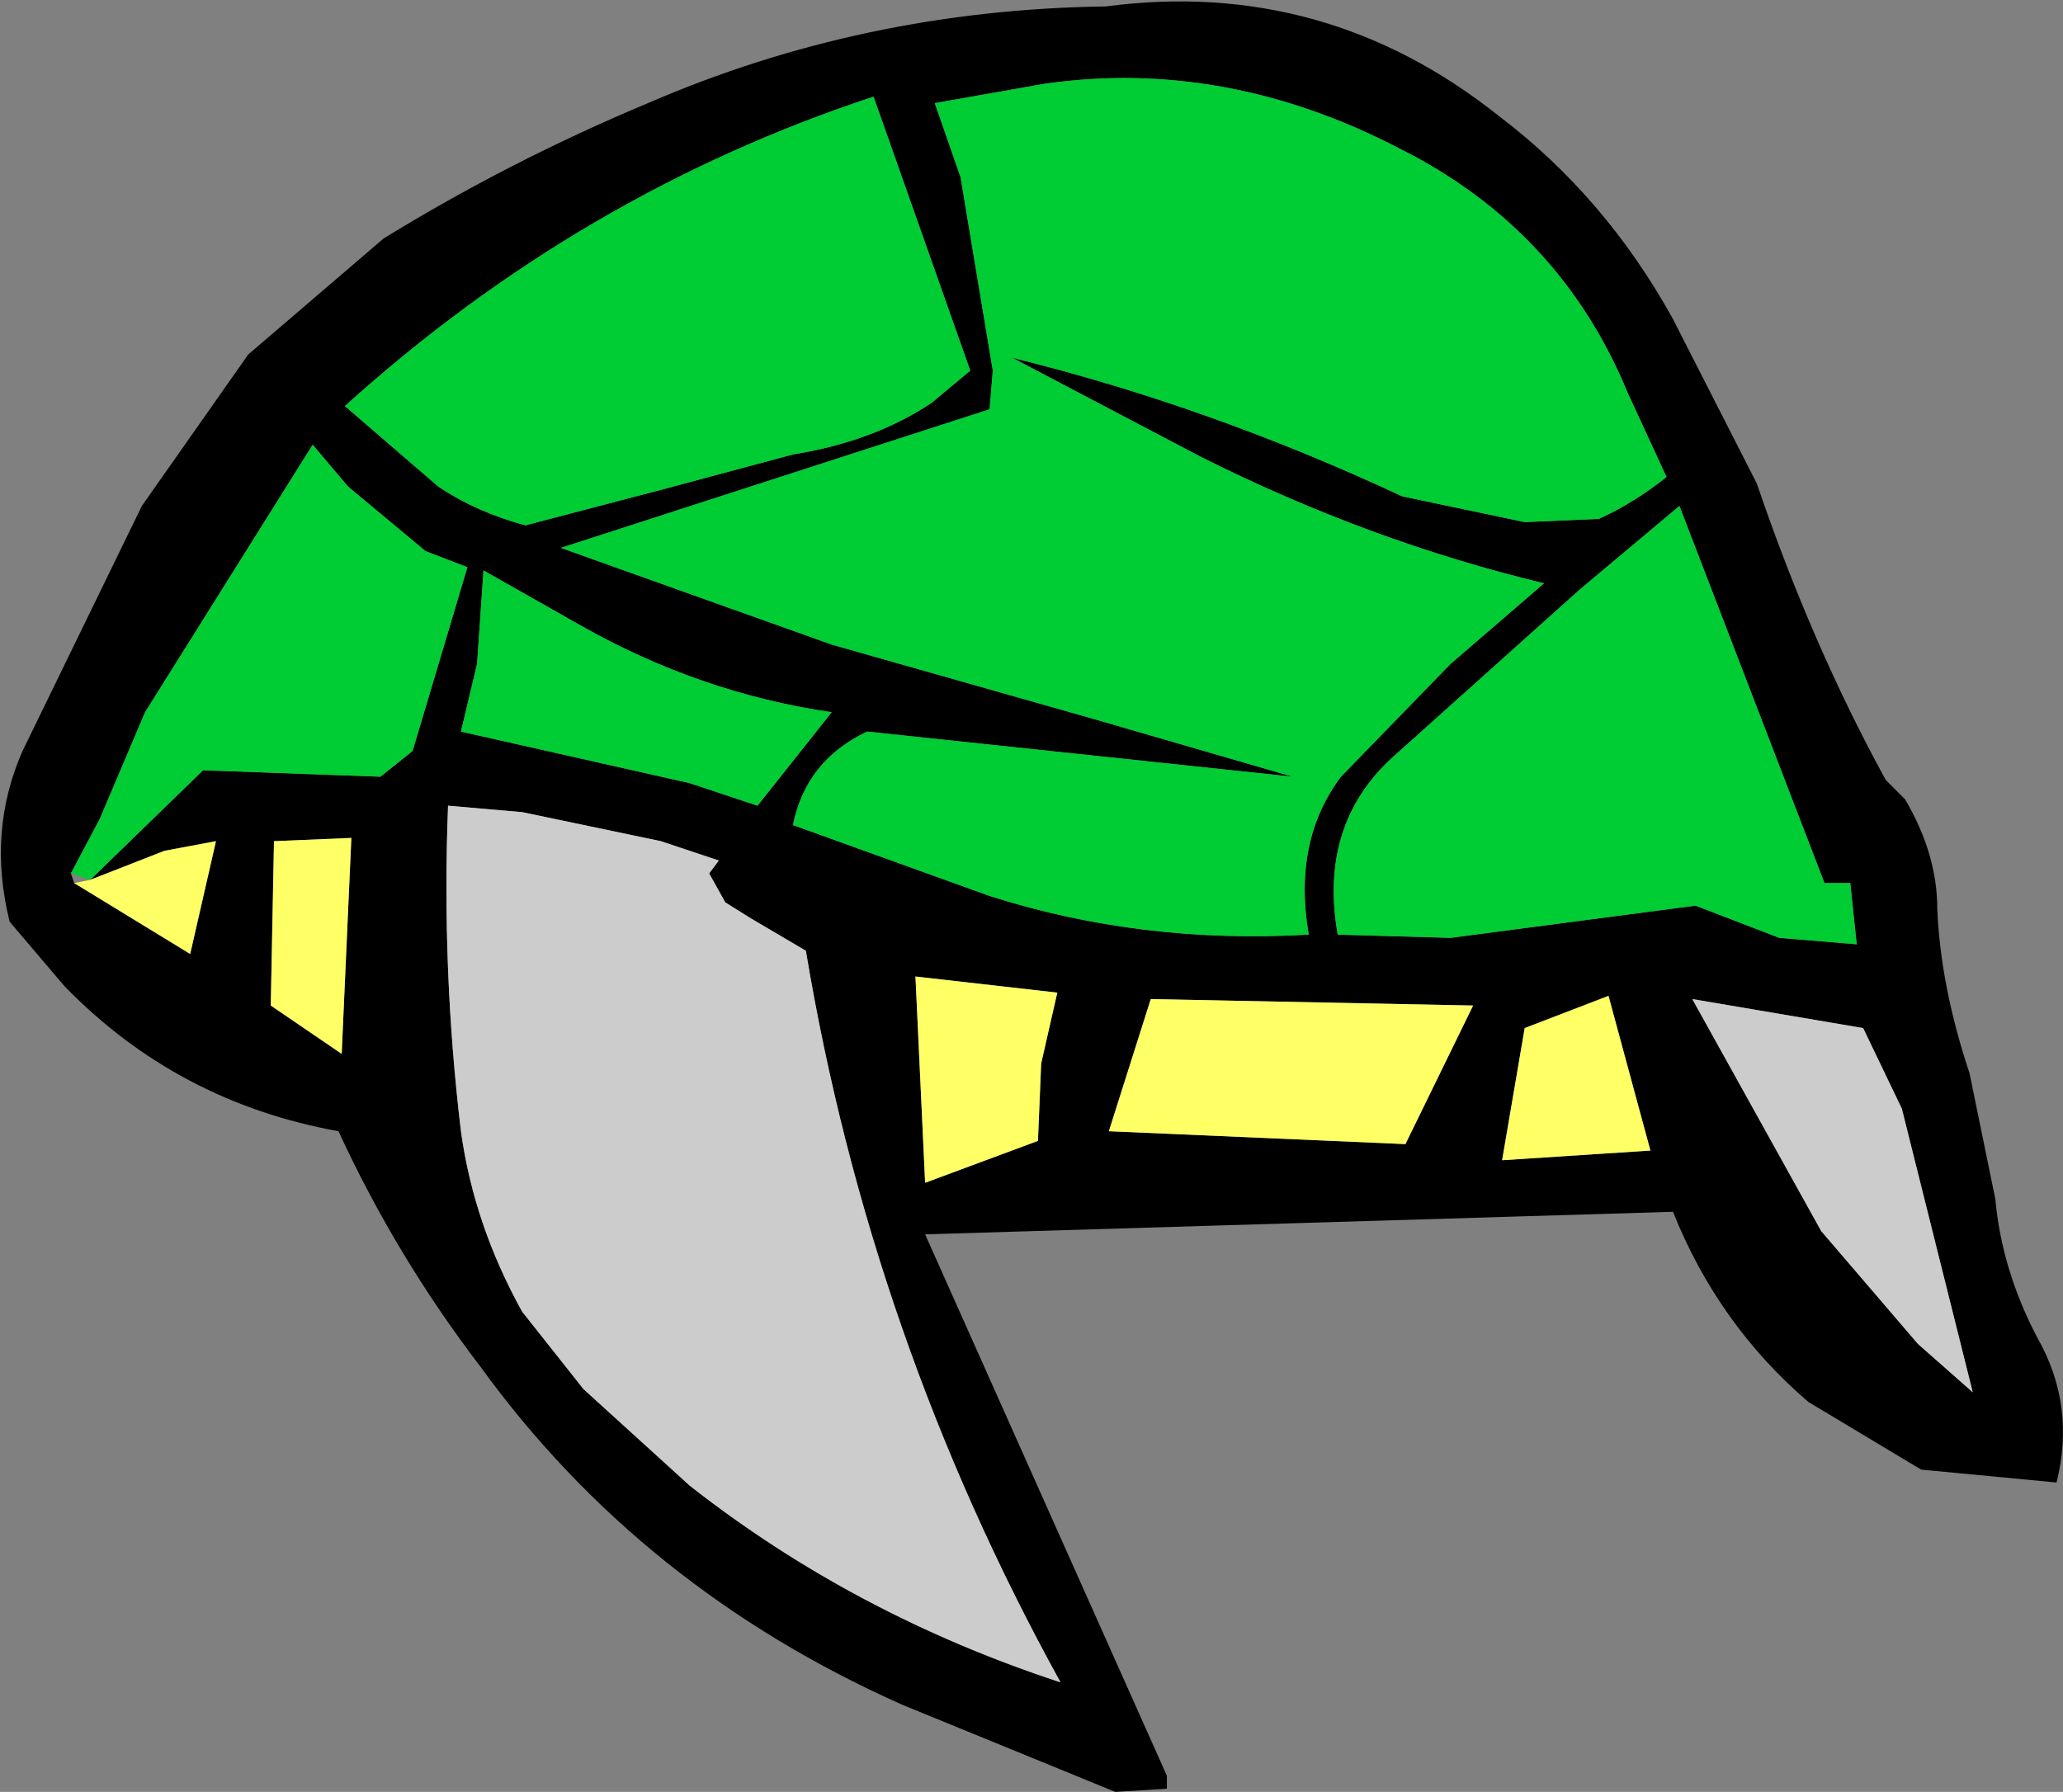 <?xml version="1.0" encoding="UTF-8" standalone="no"?>
<svg xmlns:xlink="http://www.w3.org/1999/xlink" height="27.8px" width="32.0px" xmlns="http://www.w3.org/2000/svg">
  <rect width="100%" height="100%" fill="#808080" stroke="none"/>
  <g transform="matrix(1.0, 0.0, 0.0, 1.0, 16.05, 14.0)">
    <path d="M9.2 -7.9 Q8.15 -10.45 5.65 -11.7 2.95 -13.1 0.15 -12.7 L-1.55 -12.4 -1.15 -11.25 -0.65 -8.25 -0.7 -7.65 -7.35 -5.5 -3.15 -4.0 0.9 -2.85 4.0 -1.95 -2.6 -2.65 Q-3.55 -2.2 -3.75 -1.2 L-0.7 -0.1 Q1.65 0.65 4.25 0.5 4.0 -0.95 4.75 -1.95 L6.45 -3.7 7.9 -4.95 Q5.2 -5.6 2.6 -6.9 L-0.35 -8.45 Q2.7 -7.7 5.7 -6.3 L7.6 -5.9 8.75 -5.95 Q9.3 -6.2 9.8 -6.6 L9.2 -7.9 M9.9 -9.05 L11.2 -6.5 Q12.05 -4.0 13.2 -1.9 L13.5 -1.6 Q14.0 -0.75 14.0 0.1 14.05 1.3 14.5 2.65 L14.9 4.6 Q15.0 5.7 15.55 6.75 16.15 7.8 15.85 9.0 L13.75 8.8 12.0 7.75 Q10.6 6.55 9.9 4.8 L-1.7 5.15 2.05 13.55 2.05 13.75 1.25 13.8 -2.05 12.45 Q-6.1 10.65 -8.6 7.2 -9.9 5.5 -10.8 3.55 -13.3 3.1 -15.05 1.3 L-15.9 0.3 Q-16.25 -1.1 -15.7 -2.35 L-13.85 -6.15 -12.2 -8.5 -10.1 -10.3 Q-8.15 -11.5 -6.0 -12.4 -2.65 -13.85 1.1 -13.9 4.5 -14.35 7.2 -12.2 8.85 -10.95 9.9 -9.05 M8.45 -4.85 L5.55 -2.25 Q4.4 -1.2 4.7 0.5 L6.45 0.55 10.25 0.05 11.55 0.55 12.75 0.65 12.65 -0.3 12.25 -0.3 10.0 -6.15 8.45 -4.85 M12.85 1.95 L10.2 1.5 12.2 5.1 13.7 6.85 14.55 7.6 13.45 3.2 12.85 1.95 M6.8 1.6 L1.8 1.5 1.15 3.55 5.75 3.75 6.8 1.6 M7.25 4.0 L9.55 3.85 8.9 1.45 7.6 1.95 7.25 4.0 M0.35 1.4 L-1.85 1.15 -1.7 4.35 0.05 3.7 0.1 2.5 0.35 1.4 M-14.65 -0.35 L-12.9 -2.05 -10.15 -1.95 -9.65 -2.35 -8.8 -5.2 -9.45 -5.45 -10.05 -5.95 -10.65 -6.45 -11.2 -7.1 -13.8 -2.95 -14.5 -1.3 -14.95 -0.45 -14.9 -0.3 -13.1 0.8 -12.7 -0.95 -13.5 -0.8 -14.65 -0.35 M-11.8 -0.95 L-11.85 1.6 -10.75 2.35 -10.6 -1.0 -11.8 -0.95 M-1.6 -7.75 L-1.0 -8.25 -2.5 -12.5 Q-7.05 -11.0 -10.7 -7.7 L-9.25 -6.45 Q-8.65 -6.05 -7.9 -5.85 L-5.8 -6.4 -3.75 -6.95 Q-2.5 -7.15 -1.6 -7.75 M-8.65 -3.7 L-8.9 -2.65 -5.35 -1.85 -4.3 -1.5 -3.15 -2.95 Q-5.2 -3.25 -7.05 -4.3 L-8.55 -5.15 -8.65 -3.7 M-9.1 -1.5 Q-9.2 1.05 -8.9 3.55 -8.7 5.0 -7.95 6.35 L-7.0 7.55 -5.35 9.05 Q-2.8 11.05 0.4 12.1 -2.55 6.75 -3.55 0.75 L-4.4 0.25 -4.8 0.0 -5.05 -0.45 -4.9 -0.65 -5.8 -0.95 -7.95 -1.4 -9.1 -1.5" fill="#000000" fill-rule="evenodd" stroke="none"/>
    <path d="M9.2 -7.9 L9.8 -6.6 Q9.3 -6.2 8.75 -5.95 L7.6 -5.9 5.7 -6.3 Q2.7 -7.7 -0.35 -8.45 L2.6 -6.9 Q5.2 -5.6 7.9 -4.95 L6.45 -3.7 4.75 -1.95 Q4.0 -0.95 4.25 0.5 1.65 0.65 -0.7 -0.1 L-3.75 -1.2 Q-3.55 -2.2 -2.6 -2.65 L4.0 -1.95 0.9 -2.85 -3.15 -4.0 -7.35 -5.5 -0.7 -7.65 -0.65 -8.25 -1.15 -11.25 -1.55 -12.4 0.15 -12.7 Q2.95 -13.1 5.65 -11.7 8.15 -10.45 9.2 -7.9 M8.45 -4.85 L10.0 -6.15 12.25 -0.3 12.65 -0.3 12.75 0.65 11.55 0.55 10.25 0.05 6.45 0.55 4.7 0.5 Q4.4 -1.2 5.55 -2.25 L8.45 -4.85 M-14.95 -0.45 L-14.5 -1.3 -13.8 -2.95 -11.2 -7.1 -10.65 -6.45 -10.05 -5.95 -9.45 -5.45 -8.8 -5.2 -9.65 -2.35 -10.15 -1.95 -12.9 -2.05 -14.65 -0.35 -14.95 -0.45 M-8.65 -3.7 L-8.55 -5.15 -7.05 -4.3 Q-5.2 -3.25 -3.15 -2.95 L-4.3 -1.5 -5.35 -1.85 -8.9 -2.65 -8.65 -3.7 M-1.6 -7.75 Q-2.5 -7.15 -3.75 -6.95 L-5.8 -6.4 -7.9 -5.85 Q-8.65 -6.05 -9.25 -6.45 L-10.7 -7.7 Q-7.05 -11.0 -2.5 -12.5 L-1.0 -8.25 -1.6 -7.75" fill="#00cc33" fill-rule="evenodd" stroke="none"/>
    <path d="M12.85 1.95 L13.45 3.2 14.55 7.6 13.7 6.85 12.2 5.1 10.2 1.5 12.85 1.95 M-9.1 -1.5 L-7.95 -1.4 -5.8 -0.95 -4.9 -0.65 -5.05 -0.45 -4.8 0.0 -4.4 0.25 -3.55 0.75 Q-2.55 6.75 0.4 12.1 -2.8 11.05 -5.35 9.05 L-7.0 7.55 -7.95 6.35 Q-8.7 5.0 -8.9 3.55 -9.2 1.05 -9.1 -1.5" fill="#cccccc" fill-rule="evenodd" stroke="none"/>
    <path d="M0.35 1.4 L0.1 2.5 0.05 3.7 -1.7 4.35 -1.85 1.15 0.35 1.4 M7.25 4.0 L7.6 1.95 8.9 1.45 9.55 3.85 7.25 4.0 M6.8 1.6 L5.75 3.75 1.15 3.55 1.8 1.5 6.8 1.6 M-14.65 -0.35 L-13.5 -0.8 -12.7 -0.95 -13.1 0.8 -14.9 -0.3 -14.65 -0.35 M-11.8 -0.95 L-10.6 -1.0 -10.75 2.35 -11.85 1.6 -11.8 -0.95" fill="#ffff66" fill-rule="evenodd" stroke="none"/>
  </g>
</svg>
